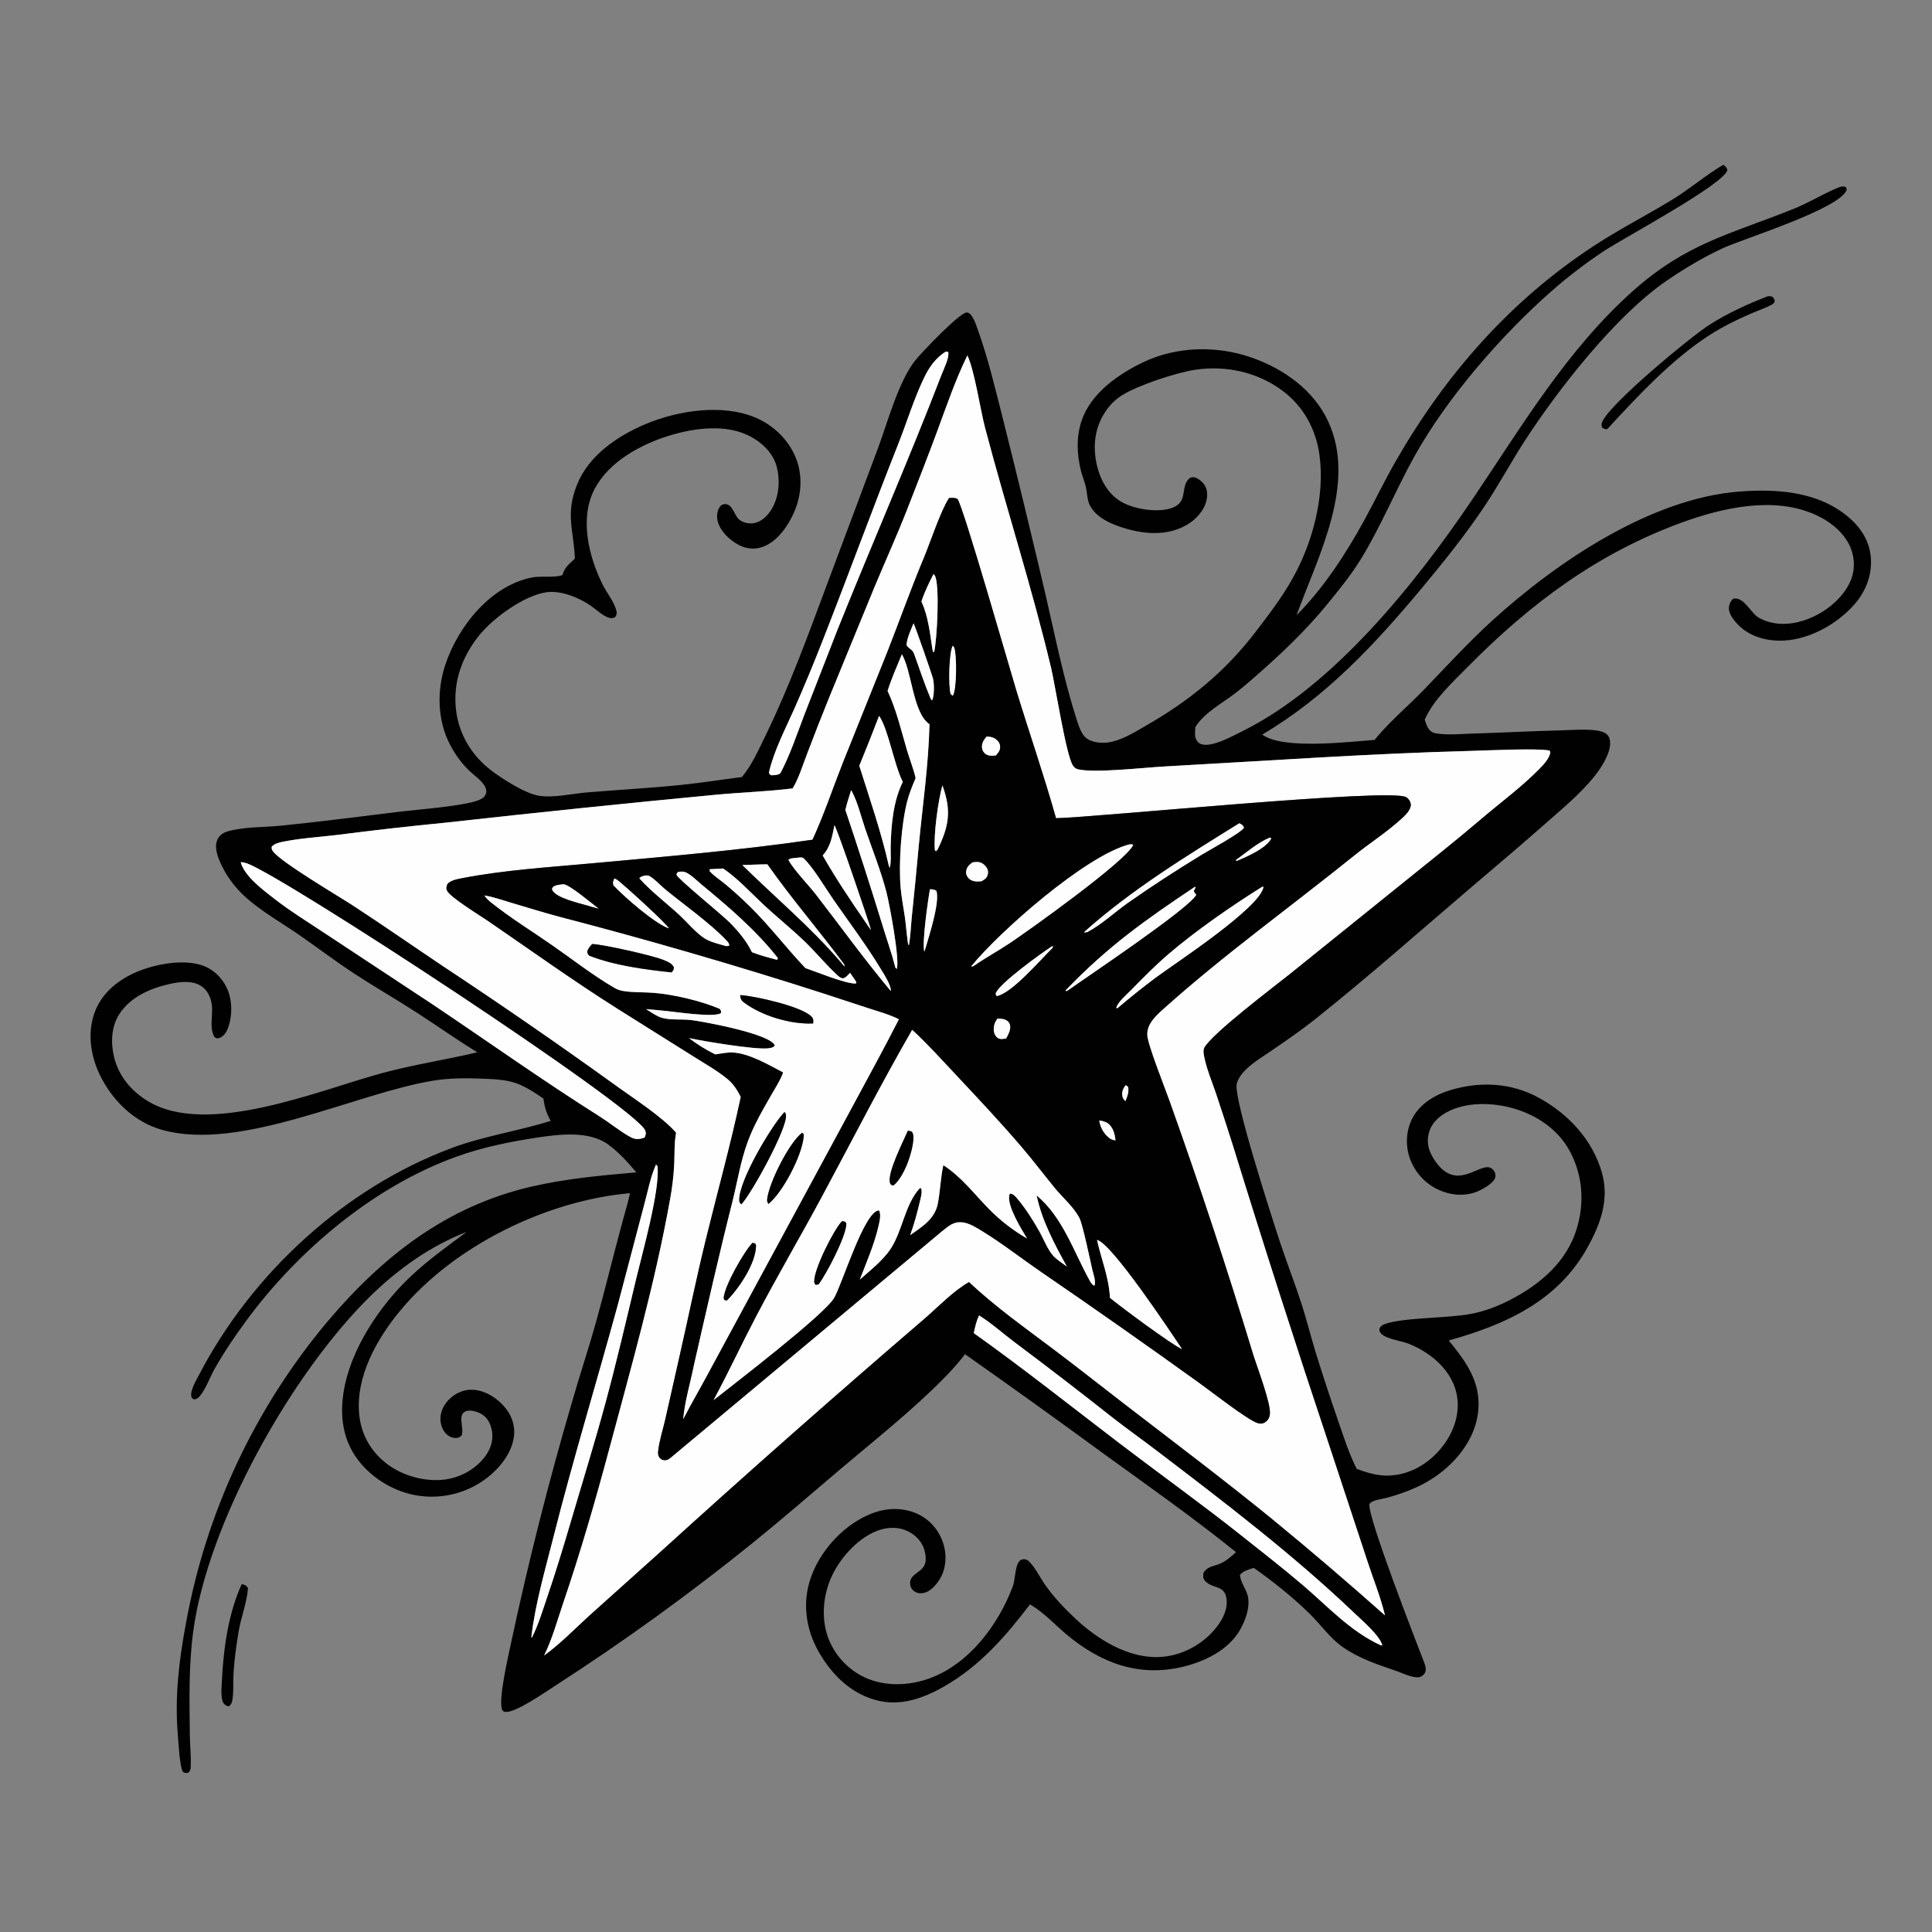 <svg width="1024" height="1024" viewBox="0 0 1024 1024" fill="none" xmlns="http://www.w3.org/2000/svg">
<rect x="0" y="0" width="1024" height="1024" fill="#808080" stroke="none"/>
<g clip-path="url(#clip0_98_22)">
<path d="M687.215 326.062C701.3 311.946 713.19 293.763 722.76 276.354C728.565 265.793 733.78 254.87 739.775 244.419C766.03 198.657 800.32 159.464 844.625 130.418C858.06 121.61 872.28 114.351 885.98 106.032C895.42 100.298 903.865 92.968 913.325 87.361C914.56 88.19 915.095 88.668 915.57 90.096C913.805 97.699 860.925 125.909 849.875 133.206C840.305 139.586 831.155 146.586 822.495 154.159C795.755 177.68 767.04 210.682 749.71 241.814C739.655 259.878 731.85 279.251 720.945 296.89C715.895 305.055 709.72 312.571 703.675 320.013C692.19 334.153 678.93 346.665 665.25 358.649C661.63 361.824 657.98 364.952 654.135 367.857C647.35 372.984 637.97 378.045 633.54 385.436C633.49 387.083 633.14 389.689 633.695 391.234C634.2 392.644 635.09 393.83 636.54 394.36C642.195 396.43 653.5 390.008 658.635 387.465C706.965 363.528 750.48 308.915 780.225 264.928C806.255 226.442 830.275 185.672 865.285 154.393C893.765 128.945 916.455 124.363 950.395 110.807C958.535 107.558 965.73 103.03 973.645 99.699C975.315 98.996 976.685 98.451 978.405 99.169L978.82 100.425C976.06 110.414 924.295 126.433 913.39 131.435C903.055 136.176 893.045 142.186 883.655 148.579C856.665 166.951 826.265 205.785 808.335 233.384C800.91 244.817 794.49 256.848 786.915 268.2C776.8 283.362 765.32 297.651 753.66 311.638C728.765 341.489 702.79 369.45 669.005 389.325C679.965 397.515 715.145 393.109 728.57 392.174C729.17 391.407 729.79 390.654 730.425 389.915C737.99 381.148 746.855 373.702 754.88 365.381C766.735 353.081 778.47 340.243 791.1 328.757C825.025 297.915 874.89 264.149 921.88 260.531C942.2 258.966 964.21 260.543 980.3 274.572C986.685 280.135 991.075 287.384 991.62 295.996C992.2 305.055 988.81 313.601 982.86 320.359C973.85 330.589 959.545 338.728 945.77 339.5C937.25 339.977 928.36 337.861 922.005 331.88C919.725 329.734 916.305 325.796 916.35 322.447C916.365 320.515 917.175 318.674 918.59 317.355C924.41 316.004 927.855 325.051 932.42 327.54C939.69 331.506 948.085 331.367 955.81 328.933C965.695 325.818 975.655 318.503 980.29 309.058C983.095 303.339 983.335 296.934 981.1 290.97C977.99 282.675 970.435 276.634 962.605 273.011C940.625 262.844 913.32 268.987 891.615 276.873C846.925 293.11 811.11 319.853 777.965 353.428C770.06 361.435 760.13 370.52 755.41 380.835C755.32 381.036 755.23 381.239 755.14 381.442C755.72 383.197 756.335 385.279 757.54 386.727C758.725 388.159 760.09 388.558 761.85 388.813C767.805 389.675 774.605 388.987 780.615 388.805C795.885 388.344 811.14 387.512 826.41 387.137C832.645 386.984 839.41 386.355 845.57 387.077C847.8 387.337 851.205 388.049 852.465 390.147C856.055 396.103 848.65 407.081 844.94 411.654C837.68 420.601 828.72 428.033 820.115 435.633C807.29 446.955 794.265 457.98 781.235 469.059C753.185 492.908 725.555 517.555 696.725 540.455C689.51 546.19 681.795 551.465 674.2 556.69C669.72 559.77 664.67 562.76 660.72 566.515C658.47 568.65 656.375 571.265 655.515 574.305C653.445 581.6 674.865 647.61 678.675 659.085C682.24 669.825 686.39 680.37 689.865 691.14C692.52 699.38 694.61 707.78 697.105 716.07C700.88 728.26 704.86 740.39 709.04 752.445C712.07 761.29 714.88 770.195 719.105 778.56C724.53 780.525 729.84 782.21 735.68 782.09C745.72 781.885 754.96 777.125 761.775 769.89C768.48 762.77 772.955 753.53 772.615 743.605C772.1 728.535 759.77 717.375 746.51 712.16C742.73 710.67 734.31 709.66 731.86 706.635C730.985 705.56 731.07 705.25 731.21 703.965C731.955 702.82 732.545 702.315 733.805 701.845C743.51 698.235 767.355 698.755 779.62 696.4C787.035 694.975 794.06 692.275 800.745 688.795C816.41 680.645 830.26 668.82 835.62 651.52C839.905 637.705 838.955 623.055 832.09 610.255C825.95 598.795 814.925 591.275 802.63 587.605C791.465 584.27 776.79 583.8 766.36 589.755C762.085 592.2 758.605 595.6 757.325 600.475C756 605.525 757.15 609.8 759.84 614.11C771.335 632.505 783.465 616.55 789.78 618.87C790.895 619.28 791.835 620.285 792.285 621.365C792.69 622.32 792.805 623.68 792.33 624.645C790.83 627.675 785.21 630.735 782.25 631.82C775.62 634.255 768.125 633.415 761.86 630.325C754.825 626.88 749.47 620.74 747.025 613.295C744.825 606.54 745.32 598.83 748.68 592.53C752.77 584.855 760.78 580.14 768.88 577.74C784.89 572.995 801.175 573.895 815.805 581.95C831.405 590.535 844.08 604.17 849.035 621.515C853.12 635.815 848.23 648.975 841.225 661.505C825.405 689.795 797.705 702.16 767.865 710.48C774.785 718.93 781.875 728.18 783.35 739.34C786.23 761.055 769.325 779.955 750.65 788.335C745.825 790.5 740.685 792.34 735.585 793.725C733.07 794.405 730.045 794.705 727.675 795.745C726.78 796.14 726.405 796.445 725.82 797.2C724.785 804.015 750.295 869.325 754.695 880.8C755.405 882.66 756.23 884.965 755.14 886.835C754.56 887.83 753.33 888.76 752.2 888.935C748.645 889.5 743.23 886.705 739.775 885.535C730.035 882.225 720.265 878.95 711.735 873.015C704.99 868.32 700.005 861.075 694.16 855.345C685.1 846.46 674.895 838.305 664.53 831.015C662.02 831.83 658.975 832.56 657.235 834.655C657.175 837.965 660.52 842.36 661.33 845.81C662.765 851.875 660.045 859.22 656.905 864.425C650.73 874.67 638.635 880.545 627.4 883.32C603.785 889.15 583.4 881.5 565.2 866.23C559.08 861.095 553.48 854.855 546.58 850.765L545.905 850.365C532.97 867.365 519.45 882.875 500.675 893.705C489.409 900.2 477.004 904.655 464.042 901.035C450.38 897.22 440.495 887.175 433.682 875.045C427.483 864.005 425.42 851 428.948 838.725C432.958 824.775 443.748 811.75 456.446 804.805C464.675 800.305 473.506 798.315 482.681 801.035C489.468 803.015 495.128 807.72 498.308 814.035C501.38 820.065 502.07 827.23 499.745 833.64C498.41 837.315 494.636 842.515 490.761 843.96C489.062 844.595 486.964 844.73 485.312 843.855C483.895 843.11 482.876 841.965 482.53 840.385C481.293 834.735 487.588 833.86 489.767 829.99C491.145 827.54 490.682 824.1 489.934 821.5C488.701 817.21 485.539 813.83 481.622 811.8C476.716 809.26 471.108 809.25 465.94 810.995C455.386 814.57 445.91 824.955 441.157 834.785C436.34 844.75 435.054 857.17 438.811 867.695C442.258 877.155 449.319 884.86 458.442 889.12C469.268 894.075 482.211 893.52 493.186 889.38C513.895 881.58 528.985 861.265 536.67 841.185C538.11 837.435 537.975 831.16 539.71 828.255C540.365 827.155 540.9 826.625 542.215 826.46C543.675 826.275 544.755 826.85 545.725 827.875C548.97 831.305 551.19 836.055 553.9 839.94C558.37 846.35 564.46 852.775 570.16 858.09C581.795 868.94 598.045 879.025 614.555 878.255C625.475 877.745 635.935 872.495 643.185 864.365C647.035 860.045 650.65 854.13 650.165 848.145C649.47 839.645 642.835 842.465 638.695 837.91C637.445 836.535 637.65 835.17 637.925 833.515C639.56 830.85 642.175 830.275 645 829.395C649.24 828.07 651.85 825.51 655.125 822.675C632.235 804.24 608.29 787.375 584.485 770.16C560.325 752.465 535.99 735 511.495 717.765C508.1 722.215 504.31 726.4 500.395 730.39C483.439 747.675 463.133 763.655 444.587 779.39C429.383 792.29 414.264 805.4 398.758 817.935C365.306 844.93 330.446 870.13 294.325 893.435C289.33 896.63 273.142 908.005 267.837 907.335C267.179 907.25 266.541 906.99 266.226 906.39C263.816 901.815 269.381 877.785 270.736 871.42C279.939 828.235 290.768 785.41 303.199 743.04C307.179 729.055 311.844 715.265 315.749 701.265C320.88 682.88 325.328 664.305 330.372 645.89C331.652 641.41 332.892 636.94 333.95 632.405C289.867 636.265 240.912 660.11 212.442 694.29C199.867 709.385 188.33 729.545 190.407 749.915C191.443 760.075 196.284 768.795 204.206 775.205C212.576 781.97 224.582 785.455 235.291 784.245C243.648 783.3 251.834 778.92 256.945 772.18C259.958 768.21 261.586 763.61 260.774 758.615C260.22 755.2 258.731 751.815 255.787 749.82C253.744 748.43 249.608 747.05 247.148 747.9C241.936 749.69 246.382 756.97 244.577 760.92C243.69 761.72 243.035 762.095 241.807 762.165C239.93 762.275 237.848 761.365 236.538 760.04C234.434 757.91 233.367 754.68 233.433 751.73C233.529 747.415 235.812 743.565 239.015 740.79C242.385 737.87 246.644 736.27 251.124 736.63C257.728 737.155 264.121 741.425 268.122 746.55C271.522 750.905 273.139 756.145 272.363 761.65C271.144 770.31 264.834 778.155 258.08 783.34C247.888 791.18 234.973 794.59 222.24 792.81C209.687 791.125 197.349 783.86 189.717 773.75C181.848 763.33 180.12 751.03 182.032 738.315C185.481 715.375 201.369 691.78 218.035 676.185C227.166 667.645 237.381 660.345 247.396 652.89C228.204 660.375 211.197 672.43 196.511 686.775C154.918 727.415 110.027 806.95 102.367 865.03C99.999 882.985 100.386 901.405 100.614 919.48C100.685 925.17 101.353 931.07 101.074 936.735C101.003 938.19 100.747 938.625 99.71 939.615C98.255 939.76 98.124 939.855 96.893 939.105C95.191 935.9 94.594 923.505 94.235 919.235C92.555 899.29 94.888 879.885 98.577 860.285C109.21 801.57 134.935 746.63 173.223 700.865C202.701 665.93 236.53 639.34 281.811 628.9C299.948 624.72 318.777 622.955 337.292 621.39C332.829 616.075 327.983 610.74 322.363 606.62C312.252 599.21 296.423 601.17 284.707 602.94C270.212 605.125 255.795 608.075 241.979 613.045C198.062 628.835 157.774 662.885 130.39 700.17C124.436 708.275 118.751 716.69 113.795 725.445C111.203 730.025 109.296 735.73 106.032 739.83C105.069 741.04 104.305 741.55 102.781 741.72C102.238 741.33 101.673 741.125 101.47 740.445C100.507 737.245 104.195 731.195 105.653 728.4C133.604 674.885 182.759 629.56 239.6 608.405C256.592 602.08 274.651 599.515 291.879 594.09C289.642 590.14 288.624 586.725 287.997 582.235C283.693 579.275 278.636 575.94 273.72 574.18C267.925 572.105 261.286 571.955 255.191 571.7C246.653 571.345 238.069 571.39 229.615 572.77C188.232 579.53 127.611 610.545 85.943 598.865C72.16 595.005 61.129 584.865 54.311 572.44C48.683 562.185 46.15 550.02 49.507 538.6C52.406 528.735 59.556 521.73 68.476 517.02C78.752 511.59 95.639 507.895 106.943 511.595C112.915 513.555 117.537 518.005 120.218 523.635C123.273 530.05 123.277 538.82 120.614 545.45C119.824 547.415 118.195 549.685 115.993 550.22C114.832 550.505 114.598 550.265 113.686 549.65C110.7 544.615 113.099 537.75 112.215 532.175C111.62 528.42 109.904 524.76 106.649 522.62C102.151 519.66 95.74 520.285 90.698 521.355C80.145 523.59 69.089 528.225 63.105 537.72C58.959 544.305 58.666 552.68 60.424 560.095C62.822 570.21 69.381 578.08 78.123 583.475C109.791 603.02 169.429 577.675 202.746 568.705C219.369 564.225 236.255 561.71 252.949 557.75C242.14 551.065 231.733 543.73 221.065 536.82C210.234 529.8 199.025 523.38 188.207 516.315C178.397 509.91 169.011 502.83 159.411 496.113C149.89 489.455 138.898 483.361 130.268 475.603C124.87 470.751 120.273 464.756 117.222 458.167C115.466 454.374 113.444 449.379 115.127 445.257C116.157 442.734 118.274 441.312 120.817 440.602C129.511 438.173 139.911 438.516 148.95 437.617C170.133 435.511 191.292 432.684 212.429 430.14C222.048 428.983 246.012 427.246 253.87 424.026C255.585 423.323 256.976 422.403 257.578 420.523C258.049 419.049 257.481 417.492 256.68 416.249C254.826 413.37 251.535 411.117 249.036 408.796C244.763 404.827 240.973 399.498 238.328 394.304C231.811 381.507 231.516 366.018 235.965 352.505C242.687 332.089 260.191 310.098 282.42 305.99C286.648 305.209 294.961 306.334 298.157 304.707C299.18 300.688 301.805 298.888 304.681 296.101C304.138 280.908 299.523 272.722 305.791 257C312.028 241.354 327.331 230.981 342.3 224.716C359.342 217.584 382.67 213.929 400.238 221.256C409.854 225.267 417.939 233.005 421.819 242.733C425.525 252.024 424.863 262.455 420.871 271.541C417.698 278.764 412.078 286.968 404.408 289.798C400.111 291.383 395.831 291.004 391.776 288.936C386.882 286.439 381.938 281.815 380.414 276.406C379.752 274.055 380.037 270.866 381.396 268.794C381.889 268.042 382.754 267.325 383.666 267.212C388.579 266.607 388.912 273.479 392.208 275.731C394.502 277.298 397.716 277.824 400.387 277.106C404.252 276.067 407.226 272.871 409.185 269.518C412.947 263.079 413.555 254.399 411.629 247.221C409.767 240.284 404.214 234.842 398.027 231.491C385.217 224.553 368.383 226.745 355.044 230.797C339.775 235.436 322.801 244.561 315.119 259.239C307.035 274.683 312.028 294.993 319.388 309.8C321.553 314.155 325.528 319.022 326.694 323.685C327.075 325.207 326.841 325.711 326.098 327.053C324.744 327.707 323.87 327.849 322.419 327.318C319.245 326.155 316.094 323.165 313.334 321.205C307.22 316.865 297.663 312.959 290.085 313.85C278.234 315.244 261.387 327.506 253.96 336.774C244.782 348.227 239.956 361.632 241.716 376.383C243.224 389.019 249.825 400.108 259.803 407.913C265.725 412.544 278.216 420.548 285.545 421.744C293.407 423.025 303.289 420.634 311.284 419.974C327.876 418.602 344.546 417.711 361.105 416.013C371.83 414.914 382.543 413.192 393.245 411.838C398.57 405.42 402.212 397.142 405.848 389.666C418.508 363.639 428.321 336.575 438.429 309.492L465.401 237.422C470.498 223.667 476.233 202.222 485.064 191.078C488.268 187.036 508.445 165.791 512.37 165.624C515.175 165.504 517.23 171.86 518.01 174.029C523.85 190.208 527.74 206.938 531.97 223.588C539.57 253.922 546.935 284.316 554.06 314.765C559.19 336.927 563.73 359.827 570.685 381.498C571.65 384.513 573.185 389.195 575.695 391.174C578.66 393.511 583.56 394.014 587.175 393.528C594.35 392.565 601.35 388.087 607.535 384.53C630.66 371.23 649.21 356.117 665.53 334.871C672.385 325.944 679.34 316.772 684.895 306.959C695.635 287.967 702.345 263.067 699.355 241.199C697.49 227.562 690.95 215.473 679.855 207.16C666.65 197.268 649.83 193.562 633.595 195.957C623.64 197.425 603.065 204.202 594.695 209.503C591.63 211.423 588.955 213.909 586.82 216.828C580.85 224.984 579.205 234.292 580.88 244.15C582.245 252.177 586.09 260.45 593 265.143C599.51 269.568 611.335 271.545 618.965 269.84C630.295 267.309 625.48 259.265 629.655 254.309C630.55 253.25 631.145 252.9 632.545 252.944C634.515 253.007 637.215 255.294 638.28 256.825C640.005 259.308 640.11 262.479 639.44 265.342C638.17 270.806 633.62 275.601 628.84 278.311C619 283.887 607.545 283.3 597.035 280.255C589.915 278.192 581.1 274.752 577.59 267.721C576.22 264.976 576.23 261.238 575.565 258.246C574.935 255.421 573.745 252.664 573.01 249.843C570.75 241.204 570.365 231.524 573.265 222.986C578.19 208.517 592.405 198.511 605.595 192.146C623.59 183.462 645.005 183.006 663.73 189.647C680.655 195.649 696.26 206.75 703.975 223.399C719.275 256.417 698.48 294.932 687.215 326.062ZM501.205 186.392C495.841 189.791 492.483 194.617 489.771 200.25C484.374 211.461 480.695 223.722 476.102 235.309C462.402 269.876 449.671 304.781 436.08 339.391C431.37 351.459 426.402 363.425 421.18 375.281C416.404 386.109 410.127 397.979 407.53 409.545C407.965 410.49 407.959 410.483 408.903 410.921C410.553 410.782 412.369 410.912 413.655 409.748C418.823 399.986 422.355 389.201 426.294 378.897L443.847 333.857C462.023 288.514 481.632 243.815 499.19 198.216C500.36 195.186 503.28 189.551 502.565 186.463L501.205 186.392ZM512.74 188.367C506.41 201.346 501.83 214.79 496.839 228.311C491.769 242.047 486.385 255.729 481.068 269.374C475.62 283.354 469.38 297.111 463.582 310.958L439.453 369.771C435.354 379.894 431.37 390.064 427.503 400.278C425.271 406.077 423.342 412.536 420.13 417.869C406.712 419.537 393.032 419.956 379.547 421.222C331.881 425.756 284.252 430.676 236.665 435.982C217.256 437.871 197.878 440.062 178.537 442.556C169.247 443.671 159.568 444.244 150.415 446.049C148.237 446.479 145.552 447.03 144.01 448.738C143.931 449.839 144.051 450.412 144.746 451.308C149.367 457.265 178.953 474.66 186.826 479.792C202.991 490.327 218.807 501.37 234.834 512.105C265.29 532.23 295.341 552.965 324.968 574.295C334.815 581.51 350.784 591.65 358.352 600.35L358.217 601.115C357.334 606.35 357.596 611.705 357.354 616.995C357.038 623.26 356.305 629.495 355.16 635.66C347.141 680.37 334.709 723.97 322.98 767.785C315.579 795.44 307.718 822.605 298.489 849.715C295.384 858.835 292.69 868.825 288.376 877.445C296.934 871.3 304.63 863.29 312.434 856.185L349.493 822.95C395.75 780.92 442.601 739.555 490.031 698.855C497.378 692.47 505.16 684.305 513.575 679.46C527.395 692.46 542.905 703.47 558.05 714.86C570.8 724.45 583.335 734.38 595.98 744.115C622.16 764.27 648.64 784.215 674.26 805.075C694.535 821.715 714.475 838.755 734.075 856.185C731.71 846.4 727.86 836.93 724.725 827.37L704.895 767.24C687.09 713.925 669.895 660.4 653.32 606.685C650.41 597.515 647.435 588.365 644.385 579.24C642.42 573.47 639.94 567.595 638.595 561.665C638.16 559.73 637.35 556.84 638.39 555.075C642.895 547.395 674.94 523.13 683.345 516.44L743.51 467.967C757.28 456.83 771.155 445.919 784.625 434.416C794.9 425.641 806.2 417.361 815.66 407.758C817.96 405.424 821.395 401.925 821.695 398.562L821.285 397.815C814.87 396.484 788.72 397.754 780.71 397.96C726.165 399.364 671.69 403.266 617.215 406.247C606.41 406.838 580.42 409.806 571.51 407.782C570.215 407.487 569.46 406.854 568.685 405.778C565.155 400.867 559.23 362.954 557.13 354.129C546.95 311.297 533.315 269.381 522.125 226.818C519.52 216.915 516.59 196.641 512.74 188.367ZM127.576 456.971C129.542 464.397 139.41 471.681 145.198 476.2C153.905 482.998 163.474 488.851 172.663 494.972L229.63 532.57C259.052 552.32 287.786 572.785 317.78 591.705C322.966 594.98 327.783 598.945 333.052 602.055C335.441 603.46 337.207 604.12 339.988 603.445C340.588 603.3 341.147 603.08 341.721 602.855C342.21 601.395 342.568 600.81 342.028 599.295C337.746 587.255 149.696 464.025 130.76 457.559C129.703 457.198 128.697 456.985 127.576 456.971ZM347.712 617.23C344.798 623.615 343.362 631.49 341.503 638.285L327.431 691.69C316.179 732.86 303.695 773.705 293.237 815.09C288.874 832.36 283.664 850.065 281.621 867.78L281.903 867.95C285.237 861.455 287.382 854.255 289.738 847.355C294.463 833.525 298.687 819.63 302.808 805.605C308.852 785.04 315.232 764.525 320.839 743.835C326.814 721.79 331.947 699.645 337.26 677.445C340.675 663.17 349.8 631.015 348.501 618.065L347.712 617.23ZM518.905 697.215C517.51 700.195 516.8 703.355 516.12 706.565C542.56 725.365 568.06 745.675 593.865 765.345C614.885 781.375 636.415 796.78 657.14 813.2C668.175 821.95 679.405 830.7 690.14 839.815C703.455 851.12 715.67 864.685 731.8 872.015L732.66 872.105C731.555 867.13 721.78 858.715 717.885 855.005C685.14 823.8 648.78 796.11 612.84 768.725C605.275 762.955 597.51 757.46 590 751.615C572.755 737.975 555.33 724.565 537.725 711.395C531.61 706.815 525.695 701.455 519.25 697.405C519.14 697.335 519.02 697.275 518.905 697.215Z" fill="#010101"/>
<path d="M851.87 227.45C850.585 227.448 850.365 227.377 849.255 226.735C848.77 225.481 848.68 224.909 849.2 223.627C853.115 214.008 896.285 178.311 906.2 172.032C915.905 165.889 926.355 161.125 937.04 156.988C938.04 156.901 938.59 157.006 939.525 157.357C940.405 158.473 940.55 158.56 940.61 159.961C940.13 160.846 939.665 161.189 938.795 161.634C935.45 163.345 931.765 164.598 928.31 166.091C920.75 169.356 913.375 172.963 906.42 177.4C886.28 190.253 867.98 209.974 851.87 227.45Z" fill="#010101"/>
<path d="M408.903 410.921C407.959 410.483 407.965 410.49 407.53 409.545C410.127 397.979 416.404 386.109 421.18 375.281C426.402 363.425 431.37 351.459 436.08 339.391C449.671 304.781 462.402 269.876 476.102 235.309C480.695 223.722 484.374 211.461 489.771 200.25C492.483 194.617 495.841 189.791 501.205 186.392L502.565 186.463C503.28 189.551 500.36 195.186 499.19 198.216C481.632 243.815 462.023 288.514 443.847 333.857L426.294 378.897C422.355 389.201 418.823 399.986 413.655 409.748C412.369 410.912 410.553 410.782 408.903 410.921Z" fill="#FEFEFE"/>
<path d="M420.13 417.869C423.342 412.536 425.271 406.077 427.504 400.277C431.371 390.063 435.354 379.894 439.453 369.771L463.582 310.958C469.381 297.11 475.62 283.354 481.068 269.374C486.385 255.728 491.769 242.047 496.839 228.31C501.83 214.79 506.41 201.345 512.74 188.367C516.59 196.64 519.52 216.915 522.125 226.818C533.315 269.38 546.95 311.297 557.13 354.128C559.23 362.954 565.155 400.867 568.685 405.777C569.46 406.853 570.215 407.486 571.51 407.782C580.42 409.805 606.41 406.838 617.215 406.246C671.69 403.265 726.165 399.364 780.71 397.96C788.72 397.753 814.87 396.483 821.285 397.815L821.695 398.562C821.395 401.924 817.96 405.423 815.66 407.758C806.2 417.36 794.9 425.641 784.625 434.415C771.155 445.919 757.28 456.829 743.51 467.967L683.345 516.44C674.94 523.13 642.895 547.395 638.39 555.075C637.35 556.84 638.16 559.73 638.595 561.665C639.94 567.595 642.42 573.47 644.385 579.24C647.435 588.365 650.41 597.515 653.32 606.685C669.895 660.4 687.09 713.925 704.895 767.24L724.725 827.37C727.86 836.93 731.71 846.4 734.075 856.185C714.475 838.755 694.535 821.715 674.26 805.075C648.64 784.215 622.16 764.27 595.98 744.115C583.335 734.38 570.8 724.45 558.05 714.86C542.905 703.47 527.395 692.46 513.575 679.46C505.16 684.305 497.378 692.47 490.031 698.855C442.601 739.555 395.75 780.92 349.493 822.95L312.434 856.185C304.63 863.29 296.934 871.3 288.376 877.445C292.69 868.825 295.384 858.835 298.489 849.715C307.718 822.605 315.579 795.44 322.98 767.785C334.709 723.97 347.141 680.37 355.16 635.66C356.305 629.495 357.038 623.26 357.354 616.995C357.596 611.705 357.334 606.35 358.217 601.115L358.352 600.35C350.784 591.65 334.815 581.51 324.968 574.295C295.341 552.965 265.29 532.23 234.834 512.105C218.807 501.37 202.991 490.327 186.826 479.791C178.953 474.66 149.367 457.265 144.746 451.307C144.051 450.411 143.931 449.839 144.01 448.738C145.552 447.03 148.237 446.478 150.415 446.049C159.568 444.243 169.247 443.67 178.537 442.556C197.878 440.062 217.256 437.87 236.665 435.982C284.252 430.676 331.881 425.756 379.547 421.221C393.032 419.956 406.712 419.536 420.13 417.869ZM503.04 263.974C498.743 270.348 492.906 287.987 489.615 295.855C482.788 312.174 476.935 328.673 470.496 345.123L446.829 404.105C441.441 417.731 436.798 431.755 430.664 445.067C391.977 450.724 352.576 454.006 313.633 457.588C290.954 459.674 267.558 461.091 245.2 465.408C242.665 465.897 238.801 466.541 237.118 468.605C236.722 469.916 236.327 470.698 236.957 472.041C238.606 475.556 254.458 485.22 258.512 487.997C281.29 503.605 303.637 519.665 327 534.425L367.157 559.64C373.285 563.545 380.155 567.335 385.727 571.975C388.77 574.515 390.892 577.85 392.668 581.345C387.238 606.835 380.21 632.02 374.022 657.335C368.957 678.055 364.697 698.965 359.964 719.76L352.595 752.38C351.359 757.795 349.505 763.39 348.867 768.9C348.726 770.12 348.696 771.165 349.353 772.255C349.913 773.18 350.754 773.755 351.825 773.89C353.848 774.14 354.894 773.07 356.377 771.825L499.321 652.51C502.805 649.725 505.545 647.175 510.315 647.83C514.065 648.34 517.875 650.805 521.04 652.76C531.59 659.26 541.475 667.04 551.71 674.05C579.94 693.38 607.94 713.045 635.71 733.03C641.375 737.08 661.215 752.595 666.515 754.25C668.22 754.78 669.585 754.6 671 753.48C672.265 752.475 672.93 751.065 673.08 749.475C673.62 743.72 666.285 724.615 664.185 717.875C650.53 672.825 635.78 628.12 619.945 583.79C617.785 577.58 607.915 553.055 607.98 548.165C608.055 542.505 612.595 538.335 616.49 534.84C648.675 505.965 684.1 480.561 717.755 453.432C725.88 446.88 734.78 441.206 742.525 434.188C744.485 432.41 747.865 429.334 747.75 426.473C747.69 424.845 746.605 423.34 745.265 422.509C737.205 417.512 581.715 433.161 559.72 433.663C553.3 410.839 545.52 388.408 538.59 365.738C535.65 356.117 510.295 267.625 507.485 264.472C506.02 263.686 504.635 263.895 503.04 263.974Z" fill="#FEFEFE"/>
<path d="M430.663 445.067C436.797 431.755 441.441 417.731 446.829 404.105L470.496 345.123C476.935 328.673 482.788 312.174 489.615 295.855C492.906 287.987 498.742 270.348 503.04 263.974C504.635 263.895 506.02 263.686 507.485 264.472C510.295 267.625 535.65 356.117 538.59 365.738C545.52 388.408 553.3 410.839 559.72 433.663C581.715 433.161 737.205 417.512 745.265 422.509C746.605 423.34 747.69 424.845 747.75 426.473C747.865 429.334 744.485 432.41 742.525 434.188C734.78 441.206 725.88 446.88 717.755 453.432C684.1 480.561 648.675 505.965 616.49 534.84C612.595 538.335 608.055 542.505 607.98 548.165C607.915 553.055 617.785 577.58 619.945 583.79C635.78 628.12 650.53 672.825 664.185 717.875C666.285 724.615 673.62 743.72 673.08 749.475C672.93 751.065 672.265 752.475 671 753.48C669.585 754.6 668.22 754.78 666.515 754.25C661.215 752.595 641.375 737.08 635.71 733.03C607.94 713.045 579.94 693.38 551.71 674.05C541.475 667.04 531.59 659.26 521.04 652.76C517.875 650.805 514.065 648.34 510.315 647.83C505.545 647.175 502.805 649.725 499.321 652.51L356.377 771.825C354.894 773.07 353.848 774.14 351.825 773.89C350.754 773.755 349.913 773.18 349.353 772.255C348.696 771.165 348.726 770.12 348.867 768.9C349.505 763.39 351.359 757.795 352.595 752.38L359.964 719.76C364.697 698.965 368.957 678.055 374.022 657.335C380.21 632.02 387.238 606.835 392.668 581.345C390.892 577.85 388.77 574.515 385.727 571.975C380.155 567.335 373.285 563.545 367.157 559.64L327 534.425C303.637 519.665 281.29 503.605 258.512 487.997C254.458 485.22 238.606 475.556 236.957 472.041C236.327 470.698 236.722 469.916 237.118 468.605C238.801 466.541 242.665 465.897 245.2 465.408C267.558 461.091 290.954 459.674 313.633 457.588C352.576 454.006 391.976 450.724 430.663 445.067ZM494.75 304.302C492.411 308.96 489.945 313.815 488.397 318.799C492.026 326.863 492.847 335.289 494.177 343.961L494.477 345.399L495.058 345.69C496.624 340.238 498.289 308.779 495.358 304.913C495.185 304.683 494.953 304.505 494.75 304.302ZM484.193 330.372C482.765 333.91 480.733 338.041 480.495 341.861C481.017 342.895 481.549 343.246 482.439 343.926C483.796 344.965 484.137 345.552 484.694 347.117C487.445 354.845 490.106 362.74 493.259 370.31L493.988 371.243C495.259 369.118 495.147 362.409 494.574 359.954C493.997 357.479 484.757 331.067 484.193 330.372ZM504.94 342.268C502.98 345.983 502.605 363.698 503.87 367.874L505.015 368.764C507.17 365.298 507.13 347.282 505.825 343.499C505.635 342.94 505.35 342.649 504.94 342.268ZM478.022 346.762C475.373 353.171 472.524 359.576 470.437 366.197C475.102 376.188 477.558 386.851 480.653 397.382C482.125 402.39 484.138 407.322 485.303 412.406C483.588 416.484 481.902 420.519 480.809 424.819C477.646 437.27 476.301 457.237 477.327 470.188C477.738 475.376 478.814 480.586 479.556 485.745C480.164 489.975 480.455 494.239 481.032 498.468C481.17 499.32 481.134 500.395 481.731 501.02C482.654 496.022 482.764 490.783 483.294 485.724C484.588 473.454 485.79 461.175 486.899 448.887C488.94 427.267 492.145 405.618 492.643 383.888C483.782 377.755 483.399 355.997 478.022 346.762ZM465.933 379.426C462.545 388.287 459.047 397.105 455.44 405.878C461.001 423.491 467.039 440.859 471.103 458.896L471.545 459.998C472.471 456.774 471.983 452.351 472.061 448.975C472.332 437.367 473.341 424.964 478.493 414.408C473.931 405.497 470.689 386.062 465.933 379.426ZM522.93 390.404C521.575 391.934 520.375 393.713 520.46 395.865C520.51 397.281 520.93 398.338 521.995 399.304C523.705 400.862 525.645 400.535 527.775 400.421C529.15 398.944 530.255 397.604 530.06 395.457C529.91 393.784 528.875 392.494 527.52 391.598C526.06 390.63 524.64 390.463 522.93 390.404ZM499.483 416.291C497.263 424.148 494.704 442.626 495.515 450.612L496.086 451.192L496.933 450.296C502.91 438.004 504.35 429.925 499.697 416.809C499.635 416.633 499.555 416.464 499.483 416.291ZM451.112 418.835C450.044 422.289 448.873 425.748 448.06 429.271C454.964 449.825 461.602 470.466 467.973 491.191C470.171 498.449 472.735 505.54 474.586 512.905L475.355 513.57C476.909 508.02 471.435 479.094 469.806 472.802C466.875 461.485 462.422 450.485 458.627 439.429C456.439 433.056 454.663 425.415 451.543 419.514C451.418 419.277 451.256 419.061 451.112 418.835ZM656.86 436.355C628.8 453.773 599.555 471.713 574.845 493.805L574.745 494.284L576.325 494.01C584.05 489.923 590.725 483.513 597.875 478.485C610.475 469.622 623.6 461.151 636.74 453.116C640.81 450.629 657.58 441.539 659.335 438.727C658.915 437.466 658.395 437.162 657.235 436.525C657.115 436.46 656.985 436.412 656.86 436.355ZM442.272 437.398C441.081 443.238 440.269 448.851 436.035 453.394C442.991 465.596 450.735 477.163 458.709 488.718C459.673 490.142 460.608 491.597 461.656 492.96C460.214 487.605 443.576 438.806 442.272 437.398ZM673.075 443.908C666.52 446.653 660.845 451.706 655.085 455.817L655.23 456.297L655.685 456.224C661.075 453.915 670.865 449.769 673.81 444.416L673.075 443.908ZM598.56 447.563C575.54 453.421 529.895 493.598 514.89 512.025L515.135 512.375L516.235 511.88C522.4 507.545 529.03 504.01 535.28 499.826C545.16 493.21 596.69 456.509 600.65 447.801C599.675 447.404 599.55 447.423 598.56 447.563ZM422.345 454.675C420.898 454.831 418.945 454.732 417.836 455.759C421.104 461.543 428.4 468.843 432.705 474.43C445.539 491.085 457.78 507.985 471.222 524.18L472.213 525.25C472.213 521.875 468.369 516.11 466.617 513.22C459.029 500.71 449.92 488.636 441.578 476.6C437.308 470.438 431.138 459.89 425.922 454.902C425.342 454.347 424.289 454.458 423.496 454.51C422.97 454.544 422.812 454.586 422.345 454.675ZM515.44 457.077C513.765 458.36 512.425 459.491 512.09 461.692C511.88 463.038 512.28 464.059 513.085 465.115C514.12 466.471 515.76 467.077 517.41 467.18C518.31 467.237 519.21 467.172 520.11 467.11C521.68 466.25 522.945 465.582 523.475 463.722C523.855 462.388 523.73 461.093 522.975 459.897C522.12 458.545 520.625 457.317 519.04 456.97C517.88 456.715 516.605 456.926 515.44 457.077ZM399.724 458.279L393.451 458.493C411.222 475.929 429.597 491.244 445.906 510.23C446.078 510.465 446.244 510.71 446.422 510.94C446.971 511.655 447.246 511.94 448.003 512.355L447.411 511.61L447.5 511.23C434.204 493.297 419.576 476.43 406.723 458.115C404.391 458.157 402.052 458.159 399.724 458.279ZM376.196 460.699L376.083 461.676C378.43 464.342 381.596 466.263 384.323 468.541C388.981 472.417 393.469 476.493 397.776 480.757C408.155 491.012 416.87 502.57 426.899 513.12C432.988 515.18 448.047 521.42 453.584 521.305C453.959 520.55 453.965 520.905 453.751 520.26L450.547 515.615C449.38 516.825 448.378 518.2 446.668 518.575C445.202 518.215 444.716 517.69 443.636 516.695C437.726 511.24 432.592 504.915 426.812 499.308C419.518 492.231 411.496 485.915 404.105 478.934C397.396 472.597 390.931 465.547 383.288 460.329L376.196 460.699ZM359.383 462.095C359.023 462.596 358.409 463.045 358.602 463.693C359.229 465.799 382.471 484.643 386.65 488.845C391.207 493.427 395.748 498.797 398.535 504.67C402.869 506.4 407.371 507.535 411.869 508.745L412.32 507.825C400.704 493.062 386.279 480.717 371.841 468.832C369.589 466.979 365.116 462.413 362.27 462.027C361.36 461.903 360.301 462.034 359.383 462.095ZM341.825 464.049C340.604 464.441 339.65 464.484 338.856 465.531C345.144 472.536 353.107 478.535 360.048 484.935C364.174 488.738 368.938 494.561 373.62 497.466C376.801 499.44 381.312 500.375 384.878 501.465L386.5 501.29C386.499 499.97 385.965 499.464 385.098 498.53C377.091 489.904 362.293 479.317 352.768 471.543C350.145 469.403 347.144 465.999 344.265 464.351C343.655 464.001 343.014 464.009 342.336 464.019C342.166 464.022 341.996 464.039 341.825 464.049ZM325.572 465.647C325.046 467.183 324.683 467.648 325.143 469.24C330.925 475.401 346.995 489.437 354.521 492.07C353.928 490.185 329.758 468.058 326.841 466.193C326.282 465.836 326.127 465.82 325.572 465.647ZM298.768 468.676C296.76 468.909 294.808 468.929 293.097 470.104C292.785 470.774 292.395 471.055 292.762 471.786C294.792 475.829 306.449 478.496 310.637 479.712C312.84 480.343 315.039 481.012 317.253 481.599C313.782 478.99 302.057 469.029 298.768 468.676ZM633.32 470.027C606.84 487.723 587.11 501.7 564.805 524.915L564.94 525.355L565.81 525.05C576.78 517.245 630.415 481.433 634.065 474.199C633.92 474.05 633.77 473.906 633.63 473.751C633.14 473.218 632.97 472.905 632.74 472.243L633.71 470.343L633.32 470.027ZM669.115 469.937C653.03 479.979 633.835 493.269 619.43 505.6C612.445 511.575 605.93 518.19 599.505 524.755C597.425 526.885 592.475 531.135 591.75 533.89C591.715 534.02 591.715 534.16 591.695 534.3L592.29 534.355C599.005 528.62 605.91 523.105 612.985 517.83C623.73 509.94 667.785 481.152 669.685 470.125L669.115 469.937ZM492.904 471.299C491.885 476.801 488.578 499.874 489.903 504.4L490.432 502.89C492.43 495.993 498.139 478.611 496.349 472.242C495.259 471.362 494.236 471.394 492.904 471.299ZM256.735 474.618C257.699 476.025 258.799 477.119 260.128 478.187C270.293 486.357 281.806 493.423 292.535 500.88C303.384 508.42 314.266 516.96 325.675 523.595C327.08 524.415 328.347 524.88 329.952 525.17C335.273 526.14 341.25 525.785 346.687 526.24C357.156 527.115 371.678 530.505 381.478 534.71C382.183 535.71 382.225 535.705 382.127 536.915C379.009 539.455 358.624 536.41 354.112 535.95C350.214 535.525 346.31 535.155 342.401 534.845C344.957 536.385 348.167 538.755 351.025 539.51C355.881 540.8 361.272 540.05 366.266 540.64C372.746 541.41 409.008 548.095 410.668 554.22C409.655 555.38 408.173 555.535 406.663 555.67C399.518 556.29 373.164 551.92 365.197 550.21C369.534 553.55 374.199 556.44 379.121 558.835C382.066 558.45 385.3 557.72 388.247 557.83C396.78 558.155 407.507 564.39 415.104 568.415C415.037 568.595 414.973 568.775 414.903 568.955C413.304 573.09 410.761 576.945 408.558 580.785C403.997 588.735 399.42 596.67 396.258 605.305C392.448 615.71 390.796 626.65 388.093 637.36C380.873 665.96 374.388 694.66 367.833 723.42C365.939 732.865 362.944 742.63 362.113 752.2C366.626 743.425 371.62 734.95 376.254 726.245L451.024 587.955C459.541 572.065 468.257 556.295 476.438 540.225C471.265 537.635 465.446 536.085 459.948 534.28L435.977 526.425C389.802 511.59 343.216 498.07 296.274 485.877C287.698 483.562 279.197 480.922 270.678 478.405C266.163 477.07 261.38 475.343 256.735 474.618ZM557.695 501.455C552.215 505.04 529.02 521.635 527.675 526.725L528.245 527.955C536.365 526.45 551.47 508.62 557.92 502.355L558.065 501.665L557.695 501.455ZM528.7 539.875C527.2 541.795 526.54 543.865 526.745 546.33C526.87 547.85 527.615 549.275 528.885 550.155C530.165 551.04 531.865 550.615 533.295 550.405C534.385 548.305 536.025 545.445 535.235 542.975C534.84 541.745 533.99 540.97 532.825 540.485C531.585 539.965 530.03 539.9 528.7 539.875ZM483.48 545.84C466.805 574.765 451.354 605.07 435.522 634.5C424.131 655.67 411.917 676.47 400.764 697.755C393.073 712.43 386.082 727.525 378.213 742.09C389.884 732.86 436.577 697.05 442.012 688.055C446.3 680.955 458.022 641.85 465.857 641.515C467.14 643.525 466.184 647.45 465.655 649.765C463.455 659.375 459.27 669.035 455.705 678.235C461.339 673.18 468.136 668 472.259 661.585C478.44 651.965 479.676 638.25 487.546 629.705L488.299 629.865C488.812 632.005 488.158 634.265 487.661 636.375C486.209 642.58 484.614 648.66 482.405 654.655C488.939 650.055 495.633 646.02 497.154 637.535C498.344 630.895 498.556 624.21 499.978 617.56C509.525 623.705 516.29 632.73 524.13 640.755C529.97 646.73 537.1 652.27 544.36 656.415C541.545 651.765 533.885 639.53 534.91 633.725C535.02 633.11 535.085 633.07 535.35 632.6C537.115 632.755 538.195 634.115 539.3 635.425C543.74 640.69 547.72 647.03 551.09 653.05C553.26 656.935 555.325 662.44 558.285 665.635C560.25 667.765 563.13 669.55 565.47 671.275C559.04 659.745 552.05 646.56 549.45 633.595C563.395 645.285 569.065 663.435 577.595 678.815C578.205 679.92 578.82 680.925 579.995 681.475C581.105 679.68 579.505 675.29 579.02 673.25C577.895 668.48 573.825 648.76 572.07 645.46C568.93 639.565 563.15 634.695 558.925 629.53C553.19 622.515 547.725 615.285 541.845 608.39C530.625 595.245 518.84 582.7 507.02 570.1C499.269 561.835 491.809 553.545 483.48 545.84ZM596.59 575.185C595.335 576.935 594.54 578.45 594.84 580.665C595.01 581.92 595.555 582.765 596.465 583.63C597.54 581.165 598.375 578.99 597.97 576.275C597.465 575.65 597.36 575.525 596.59 575.185ZM582.635 593.905C583.16 597.655 585.145 601.04 588.16 603.33C589.12 604.055 590.08 604.195 591.225 604.46C590.935 601.21 590.03 597.6 587.33 595.5C586.08 594.53 584.195 594.06 582.635 593.905ZM581.455 657.195C583.725 667.645 587.795 676.985 588.295 687.87C594.315 692.81 620.75 712.49 626.52 715.065C620.275 705.785 589.24 658.94 581.455 657.195Z" fill="#010101"/>
<path d="M488.397 318.799C489.945 313.815 492.411 308.961 494.75 304.302C494.953 304.506 495.185 304.683 495.358 304.913C498.289 308.779 496.624 340.238 495.058 345.69L494.477 345.399L494.177 343.961C492.847 335.289 492.026 326.864 488.397 318.799Z" fill="#FEFEFE"/>
<path d="M493.26 370.31C490.107 362.741 487.445 354.845 484.695 347.118C484.138 345.552 483.797 344.965 482.439 343.927C481.55 343.246 481.017 342.896 480.496 341.861C480.733 338.041 482.766 333.911 484.194 330.372C484.757 331.067 493.998 357.48 494.575 359.955C495.147 362.409 495.26 369.119 493.989 371.243L493.26 370.31Z" fill="#FEFEFE"/>
<path d="M505.015 368.764L503.87 367.875C502.605 363.698 502.98 345.983 504.94 342.268C505.35 342.649 505.635 342.94 505.825 343.5C507.13 347.283 507.17 365.298 505.015 368.764Z" fill="#FEFEFE"/>
<path d="M470.437 366.197C472.525 359.576 475.373 353.171 478.022 346.762C483.399 355.997 483.782 377.755 492.643 383.888C492.145 405.618 488.94 427.267 486.899 448.887C485.79 461.175 484.588 473.454 483.294 485.724C482.764 490.783 482.655 496.022 481.732 501.02C481.135 500.395 481.171 499.32 481.032 498.468C480.455 494.239 480.164 489.975 479.556 485.745C478.814 480.586 477.738 475.376 477.328 470.188C476.302 457.237 477.646 437.27 480.81 424.819C481.902 420.519 483.588 416.484 485.303 412.406C484.138 407.322 482.125 402.39 480.653 397.382C477.558 386.851 475.103 376.188 470.437 366.197Z" fill="#FEFEFE"/>
<path d="M455.44 405.879C459.047 397.105 462.545 388.287 465.933 379.427C470.689 386.063 473.931 405.497 478.493 414.409C473.341 424.964 472.332 437.367 472.061 448.975C471.983 452.352 472.471 456.774 471.545 459.998L471.103 458.896C467.039 440.859 461.001 423.492 455.44 405.879Z" fill="#FEFEFE"/>
<path d="M527.775 400.421C525.645 400.536 523.705 400.862 521.995 399.305C520.93 398.338 520.51 397.281 520.46 395.865C520.375 393.714 521.575 391.935 522.93 390.404C524.64 390.463 526.06 390.63 527.52 391.599C528.875 392.494 529.91 393.784 530.06 395.457C530.255 397.604 529.15 398.945 527.775 400.421Z" fill="#FEFEFE"/>
<path d="M496.933 450.297L496.086 451.192L495.515 450.612C494.705 442.626 497.264 424.149 499.484 416.292C499.555 416.465 499.635 416.634 499.698 416.81C504.35 429.926 502.91 438.004 496.933 450.297Z" fill="#FEFEFE"/>
<path d="M448.06 429.271C448.874 425.748 450.045 422.289 451.112 418.835C451.256 419.061 451.418 419.277 451.544 419.514C454.664 425.415 456.44 433.056 458.628 439.429C462.423 450.485 466.876 461.485 469.806 472.802C471.436 479.094 476.91 508.02 475.356 513.57L474.587 512.905C472.735 505.54 470.171 498.449 467.974 491.191C461.603 470.466 454.964 449.825 448.06 429.271Z" fill="#FEFEFE"/>
<path d="M576.325 494.01L574.745 494.284L574.845 493.805C599.555 471.713 628.8 453.773 656.86 436.355C656.985 436.412 657.115 436.46 657.235 436.525C658.395 437.162 658.915 437.466 659.335 438.727C657.58 441.539 640.81 450.629 636.74 453.116C623.6 461.151 610.475 469.622 597.875 478.485C590.725 483.513 584.05 489.923 576.325 494.01Z" fill="#FEFEFE"/>
<path d="M436.036 453.394C440.27 448.851 441.082 443.238 442.272 437.398C443.577 438.806 460.214 487.605 461.656 492.96C460.609 491.597 459.673 490.142 458.71 488.718C450.736 477.163 442.991 465.596 436.036 453.394Z" fill="#FEFEFE"/>
<path d="M655.685 456.224L655.23 456.297L655.085 455.817C660.845 451.706 666.52 446.653 673.075 443.908L673.81 444.416C670.865 449.769 661.075 453.915 655.685 456.224Z" fill="#FEFEFE"/>
<path d="M516.235 511.88L515.135 512.375L514.89 512.025C529.895 493.598 575.54 453.421 598.56 447.564C599.55 447.424 599.675 447.405 600.65 447.802C596.69 456.509 545.16 493.21 535.28 499.826C529.03 504.01 522.4 507.545 516.235 511.88Z" fill="#FEFEFE"/>
<path d="M471.222 524.18C457.78 507.985 445.539 491.085 432.705 474.43C428.4 468.843 421.104 461.543 417.836 455.759C418.945 454.732 420.898 454.831 422.345 454.675C422.812 454.586 422.97 454.544 423.496 454.51C424.289 454.458 425.342 454.347 425.922 454.902C431.138 459.89 437.308 470.438 441.578 476.6C449.92 488.636 459.029 500.71 466.617 513.22C468.369 516.11 472.213 521.875 472.213 525.25L471.222 524.18Z" fill="#FEFEFE"/>
<path d="M341.722 602.855C341.148 603.08 340.588 603.3 339.988 603.445C337.208 604.12 335.441 603.46 333.052 602.055C327.783 598.945 322.966 594.98 317.781 591.705C287.786 572.785 259.052 552.32 229.631 532.57L172.664 494.972C163.474 488.85 153.906 482.998 145.199 476.2C139.41 471.68 129.542 464.396 127.576 456.971C128.698 456.984 129.703 457.197 130.761 457.558C149.697 464.025 337.747 587.255 342.028 599.295C342.568 600.81 342.211 601.395 341.722 602.855Z" fill="#FEFEFE"/>
<path d="M520.11 467.11C519.21 467.173 518.31 467.238 517.41 467.181C515.76 467.077 514.12 466.472 513.085 465.116C512.28 464.059 511.88 463.039 512.09 461.692C512.425 459.492 513.765 458.36 515.44 457.077C516.605 456.927 517.88 456.715 519.04 456.97C520.625 457.317 522.12 458.545 522.975 459.898C523.73 461.094 523.855 462.388 523.475 463.723C522.945 465.583 521.68 466.25 520.11 467.11Z" fill="#FEFEFE"/>
<path d="M393.451 458.493L399.724 458.279C402.053 458.159 404.392 458.157 406.723 458.115C419.576 476.43 434.205 493.297 447.501 511.23L447.412 511.61L448.004 512.355C447.246 511.94 446.972 511.655 446.422 510.94C446.244 510.71 446.078 510.465 445.906 510.23C429.597 491.244 411.222 475.929 393.451 458.493Z" fill="#FEFEFE"/>
<path d="M426.9 513.12C416.871 502.57 408.155 491.012 397.776 480.757C393.469 476.494 388.981 472.418 384.323 468.541C381.596 466.263 378.43 464.342 376.083 461.676L376.196 460.7L383.289 460.33C390.931 465.547 397.396 472.598 404.105 478.935C411.496 485.916 419.519 492.232 426.812 499.308C432.592 504.915 437.727 511.24 443.637 516.695C444.716 517.69 445.202 518.215 446.668 518.575C448.378 518.2 449.38 516.825 450.547 515.615L453.751 520.26C453.965 520.905 453.959 520.55 453.585 521.305C448.047 521.42 432.988 515.18 426.9 513.12Z" fill="#FEFEFE"/>
<path d="M398.536 504.67C395.748 498.798 391.207 493.428 386.65 488.845C382.472 484.644 359.23 465.799 358.603 463.693C358.41 463.045 359.023 462.596 359.384 462.095C360.302 462.035 361.361 461.904 362.271 462.027C365.117 462.413 369.59 466.98 371.842 468.833C386.279 480.718 400.704 493.062 412.321 507.825L411.87 508.745C407.372 507.535 402.87 506.4 398.536 504.67Z" fill="#FEFEFE"/>
<path d="M384.878 501.465C381.312 500.375 376.801 499.44 373.62 497.466C368.938 494.561 364.174 488.739 360.048 484.935C353.107 478.536 345.144 472.537 338.856 465.531C339.65 464.484 340.604 464.442 341.825 464.049C341.996 464.039 342.166 464.023 342.336 464.02C343.014 464.01 343.655 464.002 344.265 464.351C347.144 466 350.145 469.403 352.768 471.544C362.293 479.318 377.091 489.905 385.098 498.531C385.965 499.465 386.499 499.971 386.5 501.29L384.878 501.465Z" fill="#FEFEFE"/>
<path d="M354.522 492.07C346.995 489.437 330.925 475.401 325.143 469.24C324.684 467.648 325.047 467.183 325.573 465.647C326.128 465.82 326.282 465.836 326.841 466.193C329.759 468.058 353.928 490.185 354.522 492.07Z" fill="#FEFEFE"/>
<path d="M310.637 479.713C306.449 478.497 294.792 475.829 292.762 471.786C292.395 471.055 292.785 470.774 293.097 470.104C294.808 468.93 296.76 468.91 298.768 468.676C302.057 469.029 313.782 478.99 317.253 481.599C315.039 481.012 312.84 480.343 310.637 479.713Z" fill="#FEFEFE"/>
<path d="M565.81 525.05L564.94 525.355L564.805 524.915C587.11 501.7 606.84 487.724 633.32 470.028L633.71 470.343L632.74 472.243C632.97 472.905 633.14 473.218 633.63 473.752C633.77 473.906 633.92 474.05 634.065 474.2C630.415 481.434 576.78 517.245 565.81 525.05Z" fill="#FEFEFE"/>
<path d="M592.29 534.355L591.695 534.3C591.715 534.16 591.715 534.02 591.75 533.89C592.475 531.135 597.425 526.885 599.505 524.755C605.93 518.19 612.445 511.575 619.43 505.6C633.835 493.27 653.03 479.979 669.115 469.938L669.685 470.125C667.785 481.152 623.73 509.94 612.985 517.83C605.91 523.105 599.005 528.62 592.29 534.355Z" fill="#FEFEFE"/>
<path d="M490.432 502.89L489.903 504.4C488.578 499.874 491.885 476.802 492.904 471.3C494.236 471.395 495.259 471.363 496.349 472.242C498.139 478.611 492.43 495.993 490.432 502.89Z" fill="#FEFEFE"/>
<path d="M342.401 534.845C346.31 535.155 350.214 535.525 354.112 535.95C358.624 536.41 379.009 539.455 382.127 536.915C382.225 535.705 382.183 535.71 381.478 534.71C371.678 530.505 357.156 527.115 346.687 526.24C341.25 525.785 335.273 526.14 329.952 525.17C328.347 524.88 327.08 524.415 325.675 523.595C314.266 516.96 303.384 508.42 292.535 500.88C281.806 493.423 270.293 486.357 260.128 478.187C258.799 477.119 257.699 476.025 256.735 474.618C261.38 475.343 266.163 477.07 270.678 478.405C279.197 480.922 287.698 483.562 296.274 485.877C343.216 498.07 389.802 511.59 435.977 526.425L459.948 534.28C465.446 536.085 471.265 537.635 476.438 540.225C468.257 556.295 459.541 572.065 451.024 587.955L376.254 726.245C371.62 734.95 366.626 743.425 362.113 752.2C362.944 742.63 365.939 732.865 367.833 723.42C374.388 694.66 380.873 665.96 388.093 637.36C390.796 626.65 392.448 615.71 396.258 605.305C399.42 596.67 403.997 588.735 408.558 580.785C410.761 576.945 413.304 573.09 414.903 568.955C414.973 568.775 415.037 568.595 415.104 568.415C407.507 564.39 396.78 558.155 388.247 557.83C385.3 557.72 382.066 558.45 379.121 558.835C374.199 556.44 369.534 553.55 365.197 550.21C373.164 551.92 399.518 556.29 406.663 555.67C408.173 555.535 409.655 555.38 410.668 554.22C409.008 548.095 372.746 541.41 366.266 540.64C361.272 540.05 355.881 540.8 351.025 539.51C348.167 538.755 344.957 536.385 342.401 534.845ZM313.896 500.365C312.678 501.64 311.827 502.54 311.268 504.225C311.397 505.5 311.466 505.56 312.323 506.52C325.685 511.77 341.644 513.82 355.879 515.385C356.919 514.37 356.917 514.245 357.176 512.8C356.179 510.475 353.345 509.495 351.129 508.615C345.45 506.36 319.977 500.59 313.896 500.365ZM392.286 527.435C392.58 529.555 392.85 530.255 394.582 531.53C404.128 538.555 419.167 542.995 430.984 542.455C431.051 540.845 431.327 540.185 430.14 538.885C425.154 533.415 399.387 527.725 392.286 527.435ZM415.793 589.385C408.871 596.735 391.337 626.135 391.84 636.255C391.885 637.145 392.227 637.735 392.901 638.325C398.327 632.64 417.503 597.69 416.573 590.965C416.486 590.34 416.209 589.83 415.793 589.385ZM425.13 600.375C418.137 605.755 407.631 626.895 406.619 635.53C406.479 636.725 406.742 637.1 407.264 638.14C415.011 631.825 425.012 612.535 425.951 602.58C426.036 601.675 426.167 601.44 425.523 600.64C425.424 600.515 425.261 600.465 425.13 600.375ZM398.841 658.735C394.469 663.19 383.854 681.66 383.551 688.16L384.117 689.165C384.503 689.18 385.024 689.26 385.399 689.18C391.787 682.665 400.751 669.43 400.71 659.98L400.224 659.045L398.841 658.735Z" fill="#FEFEFE"/>
<path d="M355.879 515.385C341.645 513.82 325.685 511.77 312.324 506.52C311.466 505.56 311.398 505.5 311.268 504.225C311.828 502.54 312.678 501.64 313.896 500.365C319.978 500.59 345.45 506.36 351.13 508.615C353.345 509.495 356.179 510.475 357.177 512.8C356.917 514.245 356.92 514.37 355.879 515.385Z" fill="#010101"/>
<path d="M528.245 527.955L527.675 526.725C529.02 521.635 552.215 505.04 557.695 501.455L558.065 501.665L557.92 502.355C551.47 508.62 536.365 526.45 528.245 527.955Z" fill="#FEFEFE"/>
<path d="M430.984 542.455C419.168 542.995 404.128 538.555 394.582 531.53C392.851 530.255 392.581 529.555 392.286 527.435C399.387 527.725 425.155 533.415 430.141 538.885C431.328 540.185 431.052 540.845 430.984 542.455Z" fill="#010101"/>
<path d="M533.295 550.405C531.865 550.615 530.165 551.04 528.885 550.155C527.615 549.275 526.87 547.85 526.745 546.33C526.54 543.865 527.2 541.795 528.7 539.875C530.03 539.9 531.585 539.965 532.825 540.485C533.99 540.97 534.84 541.745 535.235 542.975C536.025 545.445 534.385 548.305 533.295 550.405Z" fill="#FEFEFE"/>
<path d="M378.213 742.09C386.082 727.525 393.073 712.43 400.764 697.755C411.917 676.47 424.131 655.67 435.522 634.5C451.354 605.07 466.805 574.765 483.48 545.84C491.809 553.545 499.269 561.835 507.02 570.1C518.84 582.7 530.625 595.245 541.845 608.39C547.725 615.285 553.19 622.515 558.925 629.53C563.15 634.695 568.93 639.565 572.07 645.46C573.825 648.76 577.895 668.48 579.02 673.25C579.505 675.29 581.105 679.68 579.995 681.475C578.82 680.925 578.205 679.92 577.595 678.815C569.065 663.435 563.395 645.285 549.45 633.595C552.05 646.56 559.04 659.745 565.47 671.275C563.13 669.55 560.25 667.765 558.285 665.635C555.325 662.44 553.26 656.935 551.09 653.05C547.72 647.03 543.74 640.69 539.3 635.425C538.195 634.115 537.115 632.755 535.35 632.6C535.085 633.07 535.02 633.11 534.91 633.725C533.885 639.53 541.545 651.765 544.36 656.415C537.1 652.27 529.97 646.73 524.13 640.755C516.29 632.73 509.525 623.705 499.978 617.56C498.556 624.21 498.344 630.895 497.154 637.535C495.633 646.02 488.939 650.055 482.405 654.655C484.614 648.66 486.209 642.58 487.661 636.375C488.158 634.265 488.812 632.005 488.299 629.865L487.546 629.705C479.676 638.25 478.44 651.965 472.259 661.585C468.136 668 461.339 673.18 455.705 678.235C459.27 669.035 463.455 659.375 465.655 649.765C466.184 647.45 467.14 643.525 465.857 641.515C458.022 641.85 446.3 680.955 442.012 688.055C436.577 697.05 389.884 732.86 378.213 742.09ZM481.217 599.28C478.804 604.89 469.998 621.955 471.773 627.12C472.032 627.875 472.322 627.895 472.943 628.295L473.689 628.21C479.167 623.625 483.516 611.29 484.06 604.195C484.18 602.62 484.196 601.14 483.29 599.795C482.596 599.6 481.931 599.4 481.217 599.28ZM446.3 647.22C441.826 651.885 431.271 672.96 431.579 679.285C431.625 680.245 431.77 680.245 432.299 680.955L433.805 680.79C437.949 675.395 448.626 654.98 448.571 648.54L447.985 647.545L446.3 647.22Z" fill="#FEFEFE"/>
<path d="M596.465 583.63C595.555 582.765 595.01 581.92 594.84 580.665C594.54 578.45 595.335 576.935 596.59 575.185C597.36 575.525 597.465 575.65 597.97 576.275C598.375 578.99 597.54 581.165 596.465 583.63Z" fill="#FEFEFE"/>
<path d="M392.902 638.325C392.228 637.735 391.885 637.145 391.841 636.255C391.338 626.135 408.871 596.735 415.793 589.385C416.21 589.83 416.487 590.34 416.573 590.965C417.503 597.69 398.328 632.64 392.902 638.325Z" fill="#010101"/>
<path d="M591.225 604.46C590.08 604.195 589.12 604.055 588.16 603.33C585.145 601.04 583.16 597.655 582.635 593.905C584.195 594.06 586.08 594.53 587.33 595.5C590.03 597.6 590.935 601.21 591.225 604.46Z" fill="#FEFEFE"/>
<path d="M473.689 628.21L472.943 628.295C472.322 627.895 472.032 627.875 471.773 627.12C469.998 621.955 478.804 604.89 481.217 599.28C481.931 599.4 482.596 599.6 483.29 599.795C484.196 601.14 484.18 602.62 484.06 604.195C483.516 611.29 479.167 623.625 473.689 628.21Z" fill="#010101"/>
<path d="M407.264 638.14C406.742 637.1 406.479 636.725 406.619 635.53C407.631 626.895 418.137 605.755 425.13 600.375C425.261 600.465 425.424 600.515 425.523 600.64C426.167 601.44 426.036 601.675 425.951 602.58C425.012 612.535 415.011 631.825 407.264 638.14Z" fill="#010101"/>
<path d="M281.903 867.95L281.622 867.78C283.665 850.065 288.875 832.36 293.238 815.09C303.696 773.705 316.18 732.86 327.431 691.69L341.503 638.285C343.362 631.49 344.799 623.615 347.713 617.23L348.501 618.065C349.801 631.015 340.676 663.17 337.26 677.445C331.947 699.645 326.814 721.79 320.84 743.835C315.233 764.525 308.852 785.04 302.808 805.605C298.687 819.63 294.464 833.525 289.739 847.355C287.382 854.255 285.238 861.455 281.903 867.95Z" fill="#FEFEFE"/>
<path d="M433.805 680.79L432.299 680.955C431.77 680.245 431.625 680.245 431.579 679.285C431.271 672.96 441.826 651.885 446.3 647.22L447.985 647.545L448.571 648.54C448.626 654.98 437.949 675.395 433.805 680.79Z" fill="#010101"/>
<path d="M588.295 687.87C587.795 676.985 583.725 667.645 581.455 657.195C589.24 658.94 620.275 705.785 626.52 715.065C620.75 712.49 594.315 692.81 588.295 687.87Z" fill="#FEFEFE"/>
<path d="M385.399 689.18C385.025 689.26 384.503 689.18 384.117 689.165L383.552 688.16C383.854 681.66 394.469 663.19 398.842 658.735L400.225 659.045L400.711 659.98C400.752 669.43 391.787 682.665 385.399 689.18Z" fill="#010101"/>
<path d="M516.12 706.565C516.8 703.355 517.51 700.195 518.905 697.215C519.02 697.275 519.14 697.335 519.25 697.405C525.695 701.455 531.61 706.815 537.725 711.395C555.33 724.565 572.755 737.975 590 751.615C597.51 757.46 605.275 762.955 612.84 768.725C648.78 796.11 685.14 823.8 717.885 855.005C721.78 858.715 731.555 867.13 732.66 872.105L731.8 872.015C715.67 864.685 703.455 851.12 690.14 839.815C679.405 830.7 668.175 821.95 657.14 813.2C636.415 796.78 614.885 781.375 593.865 765.345C568.06 745.675 542.56 725.365 516.12 706.565Z" fill="#FEFEFE"/>
<path d="M121.256 904.48C121.087 904.42 120.916 904.37 120.75 904.305C119.527 903.83 118.597 903.31 118.12 902.05C116.895 898.81 117.467 893.945 117.635 890.52C118.469 873.59 121.031 855.15 128.108 839.625C128.44 839.705 128.776 839.765 129.102 839.86C130.355 840.24 130.855 840.665 131.437 841.795C130.884 849.345 127.79 857.055 126.504 864.585C125.274 871.795 124.256 879.29 123.782 886.595C123.468 891.42 123.975 896.945 123.057 901.645C122.773 903.095 122.259 903.455 121.256 904.48Z" fill="#010101"/>
</g>
<defs>
<clipPath id="clip0_98_22">
<rect width="1024" height="1024" fill="white"/>
</clipPath>
</defs>
</svg>
